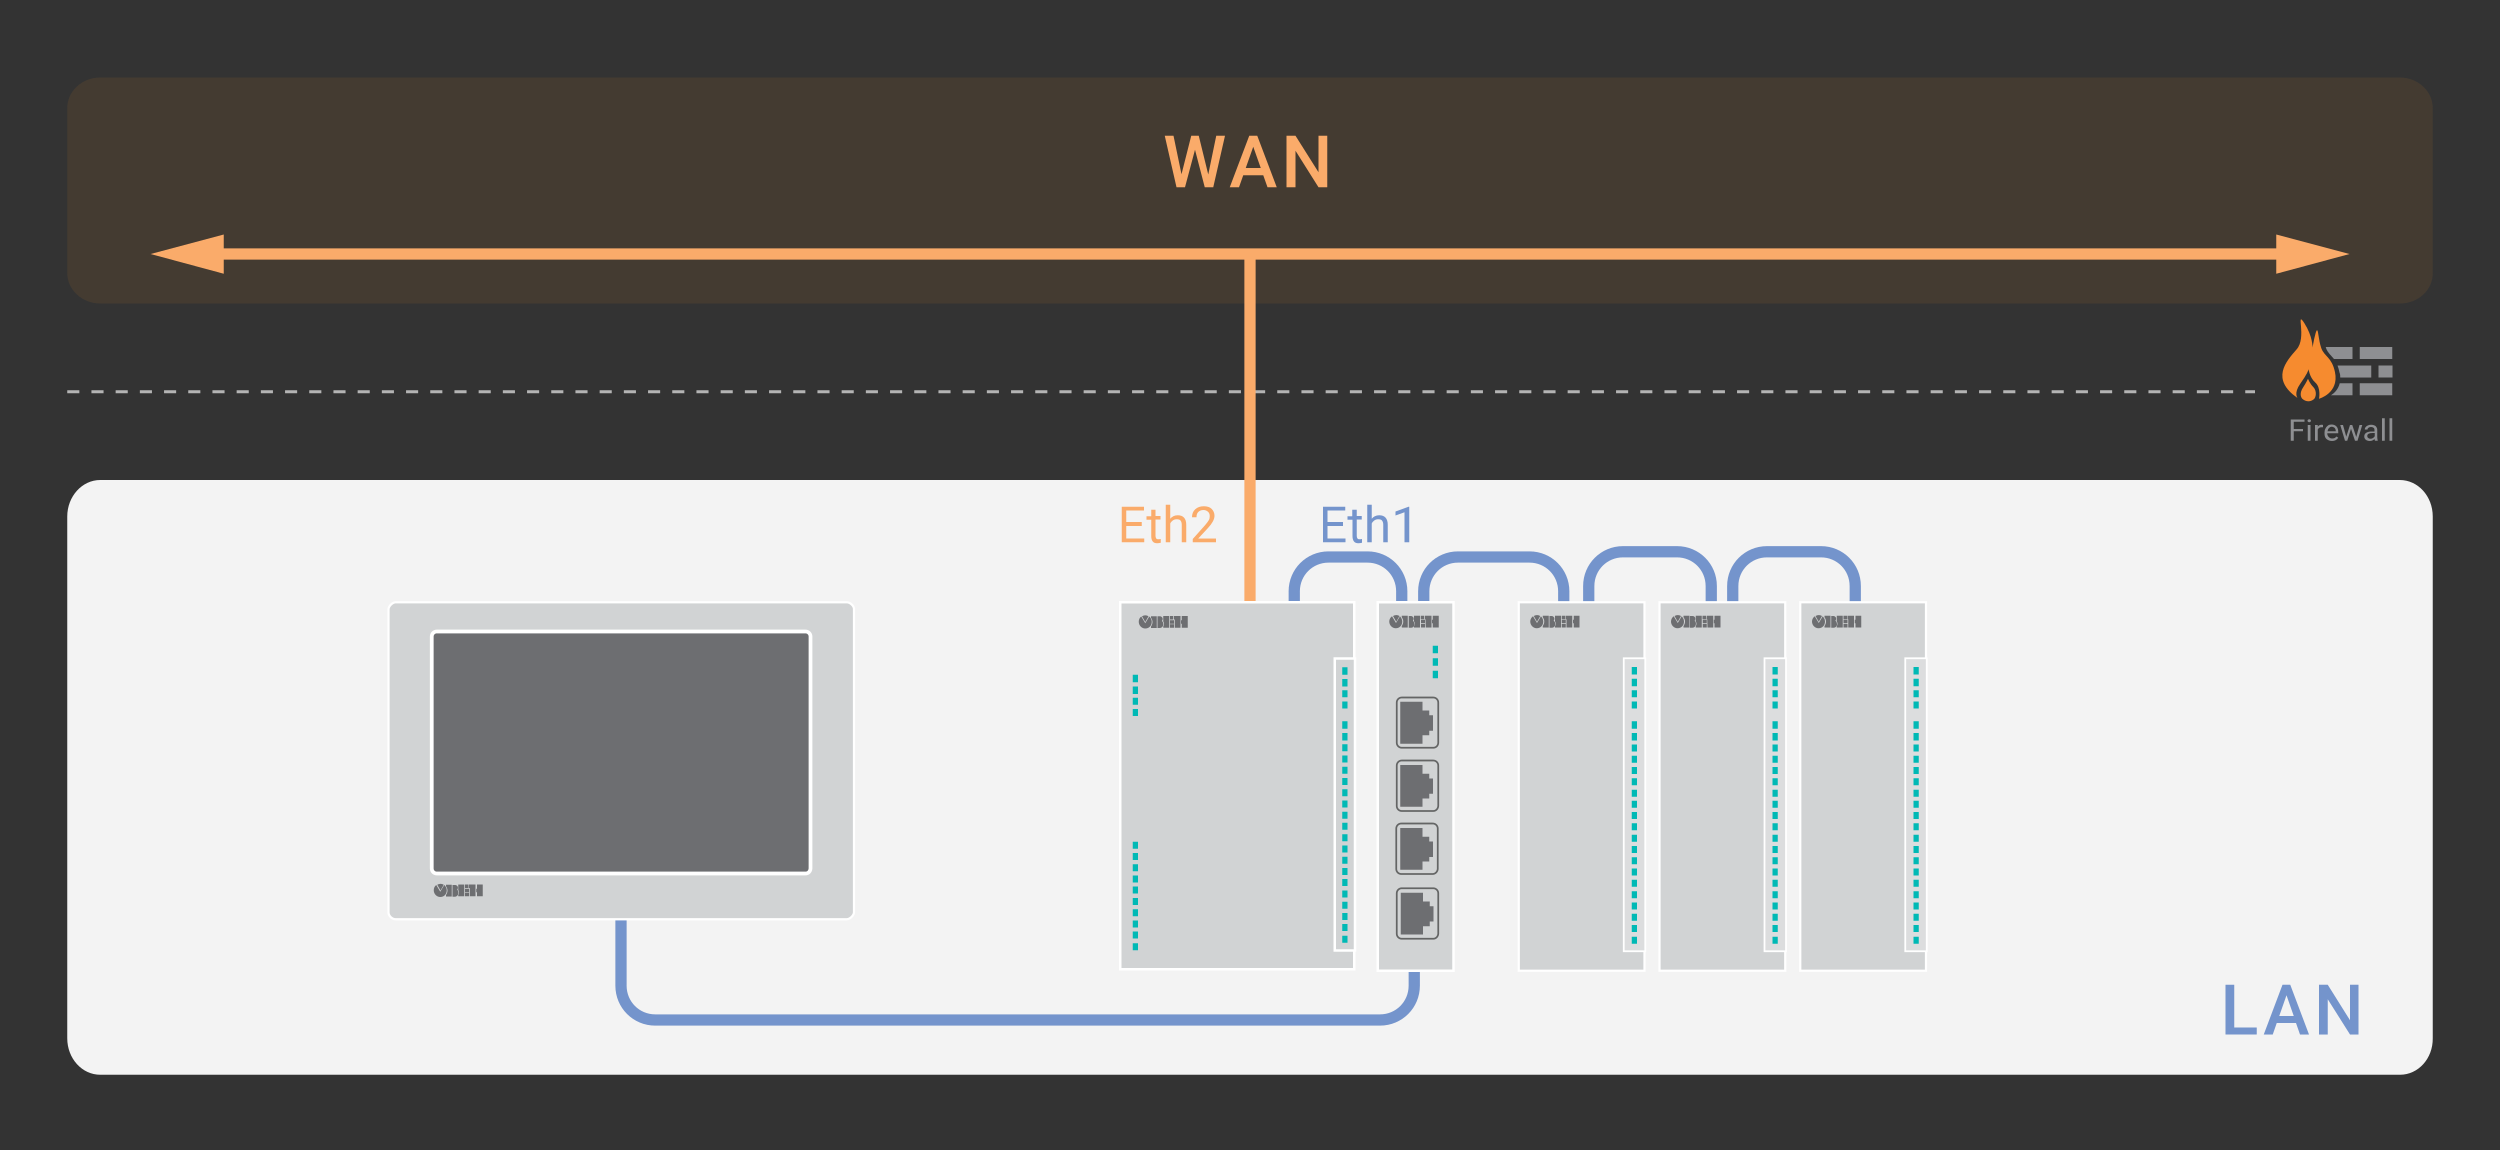 <?xml version="1.0" encoding="utf-8"?>
<!-- Generator: Adobe Illustrator 24.3.0, SVG Export Plug-In . SVG Version: 6.00 Build 0)  -->
<svg version="1.1" id="Layer_2" xmlns="http://www.w3.org/2000/svg" xmlns:xlink="http://www.w3.org/1999/xlink" x="0px" y="0px"
	 width="1000px" height="460px" viewBox="0 0 1000 460" enable-background="new 0 0 1000 460" xml:space="preserve">
<rect x="0" y="0" width="1000" height="460" fill="#333333" stroke="none"/>
<path opacity="0.1" fill="#E48526" enable-background="new    " d="M960,121.4H40.1c-7.3,0-13.2-5.5-13.2-12.2v-66
	c0-6.7,5.9-12.2,13.2-12.2h919.8c7.3,0,13.2,5.5,13.2,12.2v66C973.2,115.9,967.3,121.4,960,121.4z"/>
<path fill="#F3F3F3" d="M960,429.9H40.1c-7.3,0-13.2-6.5-13.2-14.6l0-208.7c0-8,5.9-14.6,13.2-14.6h919.8c7.3,0,13.2,6.5,13.2,14.6
	v208.7C973.2,423.4,967.3,429.9,960,429.9z"/>
<g>
	<path fill="#7494CC" d="M537.2,210.4h-6.2v5h7.2v1.5h-9v-14.2h8.9v1.5h-7.1v4.6h6.2V210.4z"/>
	<path fill="#7494CC" d="M542.7,203.8v2.6h2v1.4h-2v6.6c0,0.4,0.1,0.7,0.3,1s0.5,0.3,0.9,0.3c0.2,0,0.5,0,0.9-0.1v1.5
		c-0.5,0.1-0.9,0.2-1.4,0.2c-0.8,0-1.4-0.2-1.8-0.7s-0.6-1.2-0.6-2.1v-6.6H539v-1.4h1.9v-2.6H542.7z"/>
	<path fill="#7494CC" d="M548.6,207.6c0.8-1,1.8-1.5,3.1-1.5c2.2,0,3.4,1.3,3.4,3.8v7h-1.8v-7c0-0.8-0.2-1.3-0.5-1.7
		s-0.9-0.5-1.6-0.5c-0.6,0-1.1,0.2-1.5,0.5s-0.8,0.7-1,1.2v7.5h-1.8v-15h1.8V207.6z"/>
	<path fill="#7494CC" d="M563.6,216.9h-1.8v-12l-3.6,1.3v-1.6l5.2-1.9h0.3V216.9z"/>
</g>
<g>
	<path fill="#FAAB6A" d="M456.7,210.4h-6.2v5h7.2v1.5h-9v-14.2h8.9v1.5h-7.1v4.6h6.2V210.4z"/>
	<path fill="#FAAB6A" d="M462.2,203.8v2.6h2v1.4h-2v6.6c0,0.4,0.1,0.7,0.3,1s0.5,0.3,0.9,0.3c0.2,0,0.5,0,0.9-0.1v1.5
		c-0.5,0.1-0.9,0.2-1.4,0.2c-0.8,0-1.4-0.2-1.8-0.7s-0.6-1.2-0.6-2.1v-6.6h-1.9v-1.4h1.9v-2.6H462.2z"/>
	<path fill="#FAAB6A" d="M468,207.6c0.8-1,1.8-1.5,3.1-1.5c2.2,0,3.4,1.3,3.4,3.8v7h-1.8v-7c0-0.8-0.2-1.3-0.5-1.7s-0.9-0.5-1.6-0.5
		c-0.6,0-1.1,0.2-1.5,0.5s-0.8,0.7-1,1.2v7.5h-1.8v-15h1.8V207.6z"/>
	<path fill="#FAAB6A" d="M486.4,216.9h-9.3v-1.3l4.9-5.5c0.7-0.8,1.2-1.5,1.5-2s0.4-1.1,0.4-1.6c0-0.7-0.2-1.4-0.7-1.8
		s-1-0.7-1.8-0.7c-0.9,0-1.6,0.3-2.1,0.8s-0.7,1.2-0.7,2.1h-1.8c0-1.3,0.4-2.4,1.3-3.2s2-1.2,3.4-1.2c1.3,0,2.4,0.3,3.1,1
		s1.2,1.6,1.2,2.8c0,1.4-0.9,3.1-2.7,5l-3.8,4.1h7.1V216.9z"/>
</g>
<g>
	<path fill="#7494CC" d="M893.7,411h9v2.8h-12.5v-19.9h3.5V411z"/>
	<path fill="#7494CC" d="M918.4,409.2h-7.7l-1.6,4.6h-3.6l7.5-19.9h3.1l7.5,19.9h-3.6L918.4,409.2z M911.7,406.4h5.8l-2.9-8.3
		L911.7,406.4z"/>
	<path fill="#7494CC" d="M943.4,413.8H940l-8.9-14.1v14.1h-3.5v-19.9h3.5l8.9,14.2v-14.2h3.4V413.8z"/>
</g>
<g>
	<g>
		
			<line fill="none" stroke="#B4B4B4" stroke-width="1.2" stroke-miterlimit="10" stroke-dasharray="4.84,4.84" x1="26.9" y1="156.7" x2="902" y2="156.7"/>
	</g>
</g>
<g>
	<path fill="#FAAB6A" d="M483.3,69.8l3.2-15.5h3.5l-4.7,20.6h-3.4l-3.9-15l-4,15h-3.4l-4.7-20.6h3.5l3.2,15.4l3.9-15.4h3L483.3,69.8
		z"/>
	<path fill="#FAAB6A" d="M505.3,70.1h-8l-1.7,4.8h-3.7l7.8-20.6h3.2l7.8,20.6h-3.7L505.3,70.1z M498.3,67.2h6l-3-8.5L498.3,67.2z"/>
	<path fill="#FAAB6A" d="M531,74.9h-3.6l-9.2-14.6v14.6h-3.6V54.3h3.6l9.2,14.6V54.3h3.5V74.9z"/>
</g>
<line fill="none" stroke="#FAAB6A" stroke-width="4.5" stroke-miterlimit="10" x1="500" y1="282" x2="500" y2="101.7"/>
<g>
	<g>
		<line fill="none" stroke="#FAAB6A" stroke-width="4.5" stroke-miterlimit="10" x1="84.1" y1="101.6" x2="915.9" y2="101.6"/>
		<g>
			<polygon fill="#FAAB6A" points="89.5,109.5 60.2,101.6 89.5,93.8 			"/>
		</g>
		<g>
			<polygon fill="#FAAB6A" points="910.5,109.5 939.8,101.6 910.5,93.8 			"/>
		</g>
	</g>
</g>
<g>
	<g>
		<path fill="#8E8F92" d="M921.2,172.5h-3.7v3.8h-1.2v-8.5h5.5v0.9h-4.3v2.9h3.7V172.5z"/>
		<path fill="#8E8F92" d="M923,168.3c0-0.2,0.1-0.3,0.2-0.4c0.1-0.1,0.3-0.2,0.5-0.2c0.2,0,0.4,0.1,0.5,0.2c0.1,0.1,0.2,0.3,0.2,0.4
			s-0.1,0.3-0.2,0.4c-0.1,0.1-0.3,0.2-0.5,0.2c-0.2,0-0.4-0.1-0.5-0.2C923.1,168.6,923,168.5,923,168.3z M924.2,176.3h-1.1V170h1.1
			V176.3z"/>
		<path fill="#8E8F92" d="M929.2,170.9c-0.2,0-0.4,0-0.6,0c-0.7,0-1.2,0.3-1.5,0.9v4.5H926V170h1.1l0,0.7c0.4-0.6,0.9-0.8,1.6-0.8
			c0.2,0,0.4,0,0.5,0.1V170.9z"/>
		<path fill="#8E8F92" d="M932.8,176.4c-0.9,0-1.6-0.3-2.2-0.8s-0.8-1.3-0.8-2.3v-0.2c0-0.6,0.1-1.2,0.4-1.7c0.2-0.5,0.6-0.9,1-1.2
			c0.4-0.3,0.9-0.4,1.4-0.4c0.9,0,1.5,0.3,2,0.8c0.5,0.5,0.7,1.3,0.7,2.3v0.4h-4.4c0,0.6,0.2,1.1,0.6,1.5c0.4,0.4,0.8,0.6,1.4,0.6
			c0.4,0,0.7-0.1,1-0.2c0.3-0.2,0.5-0.4,0.7-0.6l0.7,0.5C934.7,176,933.9,176.4,932.8,176.4z M932.7,170.7c-0.5,0-0.8,0.2-1.1,0.5
			c-0.3,0.3-0.5,0.8-0.6,1.3h3.3v-0.1c0-0.5-0.2-1-0.5-1.3C933.5,170.9,933.1,170.7,932.7,170.7z"/>
		<path fill="#8E8F92" d="M942.5,174.8l1.3-4.8h1.1l-1.9,6.3H942l-1.6-4.8l-1.5,4.8H938l-1.9-6.3h1.1l1.3,4.7l1.5-4.7h0.9
			L942.5,174.8z"/>
		<path fill="#8E8F92" d="M950,176.3c-0.1-0.1-0.1-0.3-0.2-0.7c-0.5,0.5-1.1,0.8-1.9,0.8c-0.6,0-1.2-0.2-1.6-0.5
			c-0.4-0.4-0.6-0.8-0.6-1.3c0-0.7,0.3-1.2,0.8-1.5s1.2-0.5,2.2-0.5h1.1V172c0-0.4-0.1-0.7-0.4-0.9s-0.6-0.3-1-0.3
			c-0.4,0-0.7,0.1-1,0.3c-0.3,0.2-0.4,0.4-0.4,0.7h-1.1c0-0.3,0.1-0.6,0.3-0.9c0.2-0.3,0.5-0.5,0.9-0.7c0.4-0.2,0.8-0.3,1.3-0.3
			c0.8,0,1.3,0.2,1.8,0.5c0.4,0.4,0.7,0.9,0.7,1.5v2.9c0,0.6,0.1,1,0.2,1.4v0.1H950z M948.2,175.5c0.4,0,0.7-0.1,1-0.3
			s0.5-0.4,0.7-0.7v-1.3H949c-1.4,0-2.1,0.4-2.1,1.2c0,0.3,0.1,0.6,0.4,0.8C947.5,175.4,947.8,175.5,948.2,175.5z"/>
		<path fill="#8E8F92" d="M953.9,176.3h-1.1v-9h1.1V176.3z"/>
		<path fill="#8E8F92" d="M956.9,176.3h-1.1v-9h1.1V176.3z"/>
	</g>
	<g>
		<path fill="#C62026" d="M924.2,134.2c0-0.1-0.1-0.2-0.1-0.3C924.1,134,924.2,134.1,924.2,134.2z"/>
		<path fill="#C72026" d="M924.6,135.3c-0.1-0.1-0.1-0.2-0.2-0.3C924.5,135.1,924.5,135.2,924.6,135.3z"/>
		<path fill="#C72026" d="M927.3,135.9c-0.1,0.1-0.1,0.2-0.2,0.3C927.2,136.1,927.2,136,927.3,135.9z"/>
		<path fill="#C62026" d="M924.9,136.4c0-0.1-0.1-0.2-0.1-0.3C924.8,136.2,924.9,136.3,924.9,136.4z"/>
		<path fill="#C72026" d="M925.5,138.5c0-0.1-0.1-0.2-0.1-0.3C925.4,138.3,925.4,138.4,925.5,138.5z"/>
		<path fill="#C72026" d="M926.4,138.2c0,0.1-0.1,0.2-0.1,0.3C926.3,138.4,926.3,138.3,926.4,138.2z"/>
		<path fill="#C72026" d="M928.6,138.7c0-0.1-0.1-0.2-0.1-0.3C928.5,138.5,928.5,138.6,928.6,138.7z"/>
		<path fill="#C72026" d="M934.3,150.1c-0.1,0-0.1-0.1-0.2-0.1c0,0,0.1-0.1,0.1-0.1C934.3,150,934.3,150,934.3,150.1z"/>
		<path fill="#C72026" d="M924.4,150.3c0,0.1,0.1,0.2,0.1,0.3C924.5,150.5,924.5,150.4,924.4,150.3z"/>
		<path fill="#C72026" d="M923.6,151c0-0.1,0-0.1,0-0.2C923.7,150.9,923.6,151,923.6,151z"/>
		<path fill="#C72026" d="M934.2,153.6c0,0-0.1-0.1-0.1-0.1c0.1,0,0.1-0.1,0.2-0.1C934.3,153.5,934.2,153.5,934.2,153.6z"/>
		<path fill="#C72026" d="M934.2,154.1c0-0.1,0-0.1,0-0.2C934.2,154,934.2,154.1,934.2,154.1z"/>
		<g>
			<g>
				<rect x="943.9" y="138.8" fill="#8E8F92" width="13" height="4.8"/>
				<rect x="943.9" y="153.3" fill="#8E8F92" width="13" height="4.8"/>
				<path fill="#8E8F92" d="M936.1,151h12.4v-4.8h-13.5c0.3,0.8,0.6,1.7,0.8,2.8C936.1,149.7,936.1,150.4,936.1,151z"/>
				<path fill="#8E8F92" d="M933.6,143.6h7.4v-4.8h-10.7c0,0.1,0.1,0.3,0.1,0.4C931.1,141.2,932.4,142.1,933.6,143.6z"/>
				<path fill="#8E8F92" d="M932.4,158.1h8.6v-4.8h-5.1C935.3,155.7,933.8,157.2,932.4,158.1z"/>
				<rect x="951.4" y="146.2" fill="#8E8F92" width="5.6" height="4.8"/>
			</g>
		</g>
		<path fill="#F68B2F" d="M919,159.2c0,0-1.6-1.9,1.1-5.7c2.7-3.8,3.3-5.4,3.3-5.8s0.3,3.2,2.7,5.3s1.5,6.5,1.5,6.5
			s8.1-2.2,6.4-10.6c-1.3-6.2-4.3-6.2-5.5-9.7c-1.2-3.5-1.1-7.1-1.7-7.1c-0.6,0-1.8,6.9-1.8,6.9s0.2-4.3-3.3-9.8
			c-3.6-5.5,1.2,5.9-3.1,10.6C914.4,144.6,908.1,151.6,919,159.2z"/>
		<path fill="#F68B2F" d="M920.9,159.5c0,0-1.7-1.7,0.5-4.8c1-1.5,1.8-3.2,1.8-3.2s0.7,1.9,2.1,3.3c1.6,1.6,1.1,4.4,0.1,5
			C924.2,160.7,922.5,160.9,920.9,159.5z"/>
	</g>
</g>
<path fill="none" stroke="#7494CC" stroke-width="4.5" stroke-miterlimit="10" d="M517.7,246.5v-10c0-7.6,6.1-13.7,13.7-13.7h15.6
	c7.6,0,13.7,6.1,13.7,13.7v10"/>
<path fill="none" stroke="#7494CC" stroke-width="4.5" stroke-miterlimit="10" d="M248.4,356v38.3c0,7.6,6.1,13.7,13.7,13.7H552
	c7.6,0,13.7-6.1,13.7-13.7v-10"/>
<path fill="none" stroke="#7494CC" stroke-width="4.5" stroke-miterlimit="10" d="M569.5,246.5v-10c0-7.6,6.1-13.7,13.7-13.7h28.6
	c7.6,0,13.7,6.1,13.7,13.7v10"/>
<g>
	
		<rect x="551.1" y="240.9" fill="#D1D3D4" stroke="#FFFFFF" stroke-width="0.997" stroke-miterlimit="10" width="30.3" height="147.4"/>
	<rect x="573.1" y="258.3" fill="#00B9B5" width="2.1" height="3"/>
	<rect x="573.1" y="263.3" fill="#00B9B5" width="2.1" height="3"/>
	<rect x="573.1" y="268.3" fill="#00B9B5" width="2.1" height="3"/>
	<g>
		<path fill="#6D6E71" d="M558.5,248.7l-1.3-2.3l0,0c0.9-0.5,1.8-0.5,2.6,0l0,0L558.5,248.7z"/>
		<rect x="568.4" y="249.6" fill="#6D6E71" width="1.6" height="1.4"/>
		<path fill="#6D6E71" d="M560,246.5C560,246.5,560,246.5,560,246.5l-1.6,2.7l-1.6-2.7l0,0c-0.7,0.5-1.1,1.3-1.1,2.1
			c0,1.5,1.2,2.7,2.6,2.7c1.5,0,2.6-1.1,2.6-2.7c0-1-0.6-1.7-0.8-1.9C560.1,246.5,560,246.5,560,246.5z"/>
		<path fill="#6D6E71" d="M560.7,250.4L560.7,250.4l0,0.6h2.4v-4.7h-2.4l0,0.6C561.5,248,561.5,249.2,560.7,250.4z"/>
		<path fill="#6D6E71" d="M565.2,248.3L565.2,248.3l0-0.1c0.3-0.3,0.3-0.8,0.2-1.1c-0.2-0.4-0.6-0.7-1-0.7h-0.9v4.7h0.9
			c0.7,0,1.2-0.4,1.4-1.1C565.8,249.3,565.6,248.7,565.2,248.3z"/>
		<path fill="#6D6E71" d="M565.6,248.5c0.4,0.7,0.4,1.3,0,2l0,0v0.5l2.4,0v-4.7l-2.4,0L565.6,248.5z"/>
		<path fill="#6D6E71" d="M569.7,246.3v1.4h-1.4v-1.4H569.7z"/>
		<rect x="568.4" y="247.9" fill="#6D6E71" width="1.6" height="1.4"/>
		<polygon fill="#6D6E71" points="570,247.7 570.2,247.7 570.3,251 572.6,251 572.6,246.3 570,246.3 		"/>
		<polygon fill="#6D6E71" points="573.1,249.3 573.1,251 575.5,251 575.5,246.3 573.1,246.3 573.1,247.9 572.8,247.9 572.8,249.3 		
			"/>
	</g>
	<path fill="none" stroke="#646565" stroke-width="0.698" stroke-miterlimit="10" d="M573.3,299.1h-12.6c-1.1,0-2-0.9-2-2V281
		c0-1.1,0.9-2,2-2h12.6c1.1,0,2,0.9,2,2v16.2C575.2,298.3,574.4,299.1,573.3,299.1z"/>
	<path fill="none" stroke="#646565" stroke-width="0.698" stroke-miterlimit="10" d="M573.3,324.4h-12.6c-1.1,0-2-0.9-2-2v-16.2
		c0-1.1,0.9-2,2-2h12.6c1.1,0,2,0.9,2,2v16.2C575.2,323.5,574.4,324.4,573.3,324.4z"/>
	<path fill="none" stroke="#646565" stroke-width="0.698" stroke-miterlimit="10" d="M573.1,349.6h-12.6c-1.1,0-2-0.9-2-2v-16.2
		c0-1.1,0.9-2,2-2h12.6c1.1,0,2,0.9,2,2v16.2C575,348.7,574.1,349.6,573.1,349.6z"/>
	<polygon fill="#6D6E71" points="569,280.7 569,284.2 571.7,284.2 571.7,286.1 573.2,286.1 573.2,292.3 571.7,292.3 571.7,294.1 
		569,294.1 569,297.5 560.1,297.5 560.1,280.7 	"/>
	<polygon fill="#6D6E71" points="569,306 569,309.5 571.7,309.5 571.7,311.4 573.2,311.4 573.2,317.5 571.7,317.5 571.7,319.4 
		569,319.4 569,322.7 560.1,322.7 560.1,306 	"/>
	<polygon fill="#6D6E71" points="569,331.2 569,334.7 571.7,334.7 571.7,336.6 573.2,336.6 573.2,342.8 571.7,342.8 571.7,344.6 
		569,344.6 569,347.9 560.1,347.9 560.1,331.2 	"/>
	<path fill="none" stroke="#646565" stroke-width="0.698" stroke-miterlimit="10" d="M573.3,375.5h-12.6c-1.1,0-2-0.9-2-2v-16.2
		c0-1.1,0.9-2,2-2h12.6c1.1,0,2,0.9,2,2v16.2C575.2,374.6,574.4,375.5,573.3,375.5z"/>
	<polygon fill="#6D6E71" points="569.2,357.1 569.2,360.6 571.9,360.6 571.9,362.5 573.4,362.5 573.4,368.6 571.9,368.6 
		571.9,370.5 569.2,370.5 569.2,373.8 560.3,373.8 560.3,357.1 	"/>
</g>
<g>
	
		<rect x="448.1" y="240.9" fill="#D1D3D4" stroke="#FFFFFF" stroke-width="0.997" stroke-miterlimit="10" width="93.6" height="146.8"/>
	
		<rect x="533.9" y="263.4" fill="#D1D3D4" stroke="#FFFFFF" stroke-width="0.997" stroke-miterlimit="10" width="8.1" height="116.8"/>
	<g>
		<path fill="#6D6E71" d="M458.1,248.8l-1.3-2.3l0,0c0.9-0.5,1.8-0.5,2.6,0l0,0L458.1,248.8z"/>
		<rect x="468" y="249.7" fill="#6D6E71" width="1.6" height="1.4"/>
		<path fill="#6D6E71" d="M459.7,246.6C459.7,246.6,459.7,246.6,459.7,246.6l-1.6,2.7l-1.6-2.7l0,0c-0.7,0.5-1,1.3-1,2.1
			c0,1.5,1.2,2.7,2.6,2.7c1.5,0,2.6-1.1,2.6-2.7c0-1-0.6-1.7-0.8-1.9C459.7,246.6,459.7,246.6,459.7,246.6z"/>
		<path fill="#6D6E71" d="M460.4,250.6L460.4,250.6l0,0.6h2.3v-4.7h-2.3l0,0.6C461.2,248.2,461.2,249.4,460.4,250.6z"/>
		<path fill="#6D6E71" d="M464.8,248.4L464.8,248.4l0-0.1c0.3-0.3,0.3-0.8,0.2-1.1c-0.2-0.4-0.6-0.7-1-0.7H463v4.7h0.9
			c0.6,0,1.2-0.4,1.4-1.1C465.4,249.5,465.3,248.9,464.8,248.4z"/>
		<path fill="#6D6E71" d="M465.3,248.6c0.4,0.6,0.4,1.3,0,2l0,0v0.5l2.4,0v-4.7l-2.4,0L465.3,248.6z"/>
		<path fill="#6D6E71" d="M469.3,246.4v1.4H468v-1.4H469.3z"/>
		<rect x="468" y="248.1" fill="#6D6E71" width="1.6" height="1.4"/>
		<polygon fill="#6D6E71" points="469.6,247.8 469.9,247.8 469.9,251.1 472.2,251.1 472.2,246.4 469.6,246.4 		"/>
		<polygon fill="#6D6E71" points="472.7,249.5 472.7,251.1 475.1,251.1 475.1,246.4 472.7,246.4 472.7,248.1 472.4,248.1 
			472.4,249.5 		"/>
	</g>
	<g>
		<rect x="536.9" y="271.6" fill="#00B9B5" width="2.1" height="3"/>
		<rect x="536.9" y="276.1" fill="#00B9B5" width="2.1" height="2.8"/>
		<rect x="536.9" y="280.6" fill="#00B9B5" width="2.1" height="2.8"/>
		<rect x="536.9" y="266.9" fill="#00B9B5" width="2.1" height="3"/>
		<rect x="536.9" y="293.2" fill="#00B9B5" width="2.1" height="3"/>
		<rect x="536.9" y="297.7" fill="#00B9B5" width="2.1" height="2.8"/>
		<rect x="536.9" y="302.2" fill="#00B9B5" width="2.1" height="2.8"/>
		<rect x="536.9" y="306.7" fill="#00B9B5" width="2.1" height="2.8"/>
		<rect x="536.9" y="311.2" fill="#00B9B5" width="2.1" height="2.8"/>
		<rect x="536.9" y="315.7" fill="#00B9B5" width="2.1" height="2.8"/>
		<rect x="536.9" y="320.2" fill="#00B9B5" width="2.1" height="2.8"/>
		<rect x="536.9" y="324.7" fill="#00B9B5" width="2.1" height="2.8"/>
		<rect x="536.9" y="329.1" fill="#00B9B5" width="2.1" height="2.8"/>
		<rect x="536.9" y="333.7" fill="#00B9B5" width="2.1" height="2.8"/>
		<rect x="536.9" y="338.2" fill="#00B9B5" width="2.1" height="2.8"/>
		<rect x="536.9" y="342.7" fill="#00B9B5" width="2.1" height="2.8"/>
		<rect x="536.9" y="347.2" fill="#00B9B5" width="2.1" height="2.8"/>
		<rect x="536.9" y="351.6" fill="#00B9B5" width="2.1" height="2.8"/>
		<rect x="536.9" y="356.2" fill="#00B9B5" width="2.1" height="2.8"/>
		<rect x="536.9" y="360.7" fill="#00B9B5" width="2.1" height="2.8"/>
		<rect x="536.9" y="365.2" fill="#00B9B5" width="2.1" height="2.8"/>
		<rect x="536.9" y="369.6" fill="#00B9B5" width="2.1" height="2.8"/>
		<rect x="536.9" y="374.3" fill="#00B9B5" width="2.1" height="2.8"/>
		<rect x="536.9" y="288.5" fill="#00B9B5" width="2.1" height="3"/>
	</g>
	<g>
		<rect x="453.1" y="274.6" fill="#00B9B5" width="2.1" height="3"/>
		<rect x="453.1" y="279.1" fill="#00B9B5" width="2.1" height="2.8"/>
		<rect x="453.1" y="283.6" fill="#00B9B5" width="2.1" height="2.8"/>
		<rect x="453.1" y="269.9" fill="#00B9B5" width="2.1" height="3"/>
		<rect x="453.1" y="336.7" fill="#00B9B5" width="2.1" height="2.8"/>
		<rect x="453.1" y="341.2" fill="#00B9B5" width="2.1" height="2.8"/>
		<rect x="453.1" y="345.7" fill="#00B9B5" width="2.1" height="2.8"/>
		<rect x="453.1" y="350.2" fill="#00B9B5" width="2.1" height="2.8"/>
		<rect x="453.1" y="354.6" fill="#00B9B5" width="2.1" height="2.8"/>
		<rect x="453.1" y="359.2" fill="#00B9B5" width="2.1" height="2.8"/>
		<rect x="453.1" y="363.7" fill="#00B9B5" width="2.1" height="2.8"/>
		<rect x="453.1" y="368.2" fill="#00B9B5" width="2.1" height="2.8"/>
		<rect x="453.1" y="372.6" fill="#00B9B5" width="2.1" height="2.8"/>
		<rect x="453.1" y="377.3" fill="#00B9B5" width="2.1" height="2.8"/>
	</g>
</g>
<g>
	<path fill="none" stroke="#7494CC" stroke-width="4.5" stroke-miterlimit="10" d="M693.1,244.4v-10c0-7.6,6.1-13.7,13.7-13.7h21.6
		c7.6,0,13.7,6.1,13.7,13.7v10"/>
	<path fill="none" stroke="#7494CC" stroke-width="4.5" stroke-miterlimit="10" d="M635.5,244.4v-10c0-7.6,6.1-13.7,13.7-13.7h21.6
		c7.6,0,13.7,6.1,13.7,13.7v10"/>
</g>
<g>
	<g>
		
			<rect x="607.5" y="240.9" fill="#D1D3D4" stroke="#FFFFFF" stroke-width="0.895" stroke-miterlimit="10" width="50.3" height="147.4"/>
		
			<rect x="649.5" y="263.3" fill="#DCDDDE" stroke="#FFFFFF" stroke-width="0.709" stroke-miterlimit="10" width="8.6" height="117.2"/>
		<g>
			<path fill="#6D6E71" d="M614.8,248.7l-1.3-2.3l0,0c0.9-0.5,1.8-0.5,2.6,0l0,0L614.8,248.7z"/>
			<rect x="624.7" y="249.6" fill="#6D6E71" width="1.6" height="1.4"/>
			<path fill="#6D6E71" d="M616.4,246.5C616.4,246.5,616.4,246.5,616.4,246.5l-1.6,2.7l-1.6-2.7l0,0c-0.7,0.5-1.1,1.3-1.1,2.1
				c0,1.5,1.2,2.7,2.6,2.7c1.5,0,2.6-1.1,2.6-2.7c0-1-0.6-1.7-0.8-1.9C616.4,246.5,616.4,246.5,616.4,246.5z"/>
			<path fill="#6D6E71" d="M617.1,250.4L617.1,250.4l0,0.6h2.4v-4.7h-2.4l0,0.6C617.9,248,617.9,249.2,617.1,250.4z"/>
			<path fill="#6D6E71" d="M621.5,248.3L621.5,248.3l0-0.1c0.3-0.3,0.3-0.8,0.2-1.1c-0.2-0.4-0.6-0.7-1-0.7h-0.9v4.7h0.9
				c0.7,0,1.2-0.4,1.4-1.1C622.2,249.3,622,248.7,621.5,248.3z"/>
			<path fill="#6D6E71" d="M622,248.5c0.4,0.7,0.4,1.3,0,2l0,0v0.5l2.4,0v-4.7l-2.4,0L622,248.5z"/>
			<path fill="#6D6E71" d="M626.1,246.3v1.4h-1.4v-1.4H626.1z"/>
			<rect x="624.7" y="247.9" fill="#6D6E71" width="1.6" height="1.4"/>
			<polygon fill="#6D6E71" points="626.3,247.7 626.6,247.7 626.6,251 628.9,251 628.9,246.3 626.3,246.3 			"/>
			<polygon fill="#6D6E71" points="629.5,249.3 629.5,251 631.8,251 631.8,246.3 629.5,246.3 629.5,247.9 629.2,247.9 629.2,249.3 
							"/>
		</g>
		<g>
			<rect x="652.7" y="271.5" fill="#00B9B5" width="2.1" height="3"/>
			<rect x="652.7" y="276.1" fill="#00B9B5" width="2.1" height="2.8"/>
			<rect x="652.7" y="280.6" fill="#00B9B5" width="2.1" height="2.8"/>
			<rect x="652.7" y="266.8" fill="#00B9B5" width="2.1" height="3"/>
			<rect x="652.7" y="293.2" fill="#00B9B5" width="2.1" height="3"/>
			<rect x="652.7" y="297.8" fill="#00B9B5" width="2.1" height="2.8"/>
			<rect x="652.7" y="302.3" fill="#00B9B5" width="2.1" height="2.8"/>
			<rect x="652.7" y="306.8" fill="#00B9B5" width="2.1" height="2.8"/>
			<rect x="652.7" y="311.3" fill="#00B9B5" width="2.1" height="2.8"/>
			<rect x="652.7" y="315.9" fill="#00B9B5" width="2.1" height="2.8"/>
			<rect x="652.7" y="320.3" fill="#00B9B5" width="2.1" height="2.8"/>
			<rect x="652.7" y="324.8" fill="#00B9B5" width="2.1" height="2.8"/>
			<rect x="652.7" y="329.3" fill="#00B9B5" width="2.1" height="2.8"/>
			<rect x="652.7" y="333.9" fill="#00B9B5" width="2.1" height="2.8"/>
			<rect x="652.7" y="338.4" fill="#00B9B5" width="2.1" height="2.8"/>
			<rect x="652.7" y="342.9" fill="#00B9B5" width="2.1" height="2.8"/>
			<rect x="652.7" y="347.4" fill="#00B9B5" width="2.1" height="2.8"/>
			<rect x="652.7" y="351.9" fill="#00B9B5" width="2.1" height="2.8"/>
			<rect x="652.7" y="356.5" fill="#00B9B5" width="2.1" height="2.8"/>
			<rect x="652.7" y="361" fill="#00B9B5" width="2.1" height="2.8"/>
			<rect x="652.7" y="365.5" fill="#00B9B5" width="2.1" height="2.8"/>
			<rect x="652.7" y="370" fill="#00B9B5" width="2.1" height="2.8"/>
			<rect x="652.7" y="374.7" fill="#00B9B5" width="2.1" height="2.8"/>
			<rect x="652.7" y="288.5" fill="#00B9B5" width="2.1" height="3"/>
		</g>
	</g>
	<g>
		
			<rect x="663.8" y="240.9" fill="#D1D3D4" stroke="#FFFFFF" stroke-width="0.895" stroke-miterlimit="10" width="50.3" height="147.4"/>
		
			<rect x="705.8" y="263.3" fill="#DCDDDE" stroke="#FFFFFF" stroke-width="0.709" stroke-miterlimit="10" width="8.6" height="117.2"/>
		<g>
			<path fill="#6D6E71" d="M671.1,248.7l-1.3-2.3l0,0c0.9-0.5,1.8-0.5,2.6,0l0,0L671.1,248.7z"/>
			<rect x="681.1" y="249.6" fill="#6D6E71" width="1.6" height="1.4"/>
			<path fill="#6D6E71" d="M672.7,246.5C672.7,246.5,672.7,246.5,672.7,246.5l-1.6,2.7l-1.6-2.7l0,0c-0.7,0.5-1.1,1.3-1.1,2.1
				c0,1.5,1.2,2.7,2.6,2.7c1.5,0,2.6-1.1,2.6-2.7c0-1-0.6-1.7-0.8-1.9C672.8,246.5,672.7,246.5,672.7,246.5z"/>
			<path fill="#6D6E71" d="M673.4,250.4L673.4,250.4l0,0.6h2.4v-4.7h-2.4l0,0.6C674.2,248,674.2,249.2,673.4,250.4z"/>
			<path fill="#6D6E71" d="M677.9,248.3L677.9,248.3l0-0.1c0.3-0.3,0.3-0.8,0.2-1.1c-0.2-0.4-0.6-0.7-1-0.7H676v4.7h0.9
				c0.7,0,1.2-0.4,1.4-1.1C678.5,249.3,678.3,248.7,677.9,248.3z"/>
			<path fill="#6D6E71" d="M678.3,248.5c0.4,0.7,0.4,1.3,0,2l0,0v0.5l2.4,0v-4.7l-2.4,0L678.3,248.5z"/>
			<path fill="#6D6E71" d="M682.4,246.3v1.4h-1.4v-1.4H682.4z"/>
			<rect x="681.1" y="247.9" fill="#6D6E71" width="1.6" height="1.4"/>
			<polygon fill="#6D6E71" points="682.6,247.7 682.9,247.7 683,251 685.3,251 685.3,246.3 682.7,246.3 			"/>
			<polygon fill="#6D6E71" points="685.8,249.3 685.8,251 688.2,251 688.2,246.3 685.8,246.3 685.8,247.9 685.5,247.9 685.5,249.3 
							"/>
		</g>
		<g>
			<rect x="709" y="271.5" fill="#00B9B5" width="2.1" height="3"/>
			<rect x="709" y="276.1" fill="#00B9B5" width="2.1" height="2.8"/>
			<rect x="709" y="280.6" fill="#00B9B5" width="2.1" height="2.8"/>
			<rect x="709" y="266.8" fill="#00B9B5" width="2.1" height="3"/>
			<rect x="709" y="293.2" fill="#00B9B5" width="2.1" height="3"/>
			<rect x="709" y="297.8" fill="#00B9B5" width="2.1" height="2.8"/>
			<rect x="709" y="302.3" fill="#00B9B5" width="2.1" height="2.8"/>
			<rect x="709" y="306.8" fill="#00B9B5" width="2.1" height="2.8"/>
			<rect x="709" y="311.3" fill="#00B9B5" width="2.1" height="2.8"/>
			<rect x="709" y="315.9" fill="#00B9B5" width="2.1" height="2.8"/>
			<rect x="709" y="320.3" fill="#00B9B5" width="2.1" height="2.8"/>
			<rect x="709" y="324.8" fill="#00B9B5" width="2.1" height="2.8"/>
			<rect x="709" y="329.3" fill="#00B9B5" width="2.1" height="2.8"/>
			<rect x="709" y="333.9" fill="#00B9B5" width="2.1" height="2.8"/>
			<rect x="709" y="338.4" fill="#00B9B5" width="2.1" height="2.8"/>
			<rect x="709" y="342.9" fill="#00B9B5" width="2.1" height="2.8"/>
			<rect x="709" y="347.4" fill="#00B9B5" width="2.1" height="2.8"/>
			<rect x="709" y="351.9" fill="#00B9B5" width="2.1" height="2.8"/>
			<rect x="709" y="356.5" fill="#00B9B5" width="2.1" height="2.8"/>
			<rect x="709" y="361" fill="#00B9B5" width="2.1" height="2.8"/>
			<rect x="709" y="365.5" fill="#00B9B5" width="2.1" height="2.8"/>
			<rect x="709" y="370" fill="#00B9B5" width="2.1" height="2.8"/>
			<rect x="709" y="374.7" fill="#00B9B5" width="2.1" height="2.8"/>
			<rect x="709" y="288.5" fill="#00B9B5" width="2.1" height="3"/>
		</g>
	</g>
	<g>
		
			<rect x="720.1" y="240.9" fill="#D1D3D4" stroke="#FFFFFF" stroke-width="0.895" stroke-miterlimit="10" width="50.3" height="147.4"/>
		
			<rect x="762.1" y="263.3" fill="#DCDDDE" stroke="#FFFFFF" stroke-width="0.709" stroke-miterlimit="10" width="8.6" height="117.2"/>
		<g>
			<path fill="#6D6E71" d="M727.5,248.7l-1.3-2.3l0,0c0.9-0.5,1.8-0.5,2.6,0l0,0L727.5,248.7z"/>
			<rect x="737.4" y="249.6" fill="#6D6E71" width="1.6" height="1.4"/>
			<path fill="#6D6E71" d="M729.1,246.5C729,246.5,729,246.5,729.1,246.5l-1.6,2.7l-1.6-2.7l0,0c-0.7,0.5-1.1,1.3-1.1,2.1
				c0,1.5,1.2,2.7,2.6,2.7c1.5,0,2.6-1.1,2.6-2.7c0-1-0.6-1.7-0.8-1.9C729.1,246.5,729.1,246.5,729.1,246.5z"/>
			<path fill="#6D6E71" d="M729.8,250.4L729.8,250.4l0,0.6h2.4v-4.7h-2.4l0,0.6C730.6,248,730.6,249.2,729.8,250.4z"/>
			<path fill="#6D6E71" d="M734.2,248.3L734.2,248.3l0-0.1c0.3-0.3,0.3-0.8,0.2-1.1c-0.2-0.4-0.6-0.7-1-0.7h-0.9v4.7h0.9
				c0.7,0,1.2-0.4,1.4-1.1C734.8,249.3,734.7,248.7,734.2,248.3z"/>
			<path fill="#6D6E71" d="M734.7,248.5c0.4,0.7,0.4,1.3,0,2l0,0v0.5l2.4,0v-4.7l-2.4,0L734.7,248.5z"/>
			<path fill="#6D6E71" d="M738.8,246.3v1.4h-1.4v-1.4H738.8z"/>
			<rect x="737.4" y="247.9" fill="#6D6E71" width="1.6" height="1.4"/>
			<polygon fill="#6D6E71" points="739,247.7 739.3,247.7 739.3,251 741.6,251 741.6,246.3 739,246.3 			"/>
			<polygon fill="#6D6E71" points="742.2,249.3 742.2,251 744.5,251 744.5,246.3 742.2,246.3 742.2,247.9 741.9,247.9 741.9,249.3 
							"/>
		</g>
		<g>
			<rect x="765.4" y="271.5" fill="#00B9B5" width="2.1" height="3"/>
			<rect x="765.4" y="276.1" fill="#00B9B5" width="2.1" height="2.8"/>
			<rect x="765.4" y="280.6" fill="#00B9B5" width="2.1" height="2.8"/>
			<rect x="765.4" y="266.8" fill="#00B9B5" width="2.1" height="3"/>
			<rect x="765.4" y="293.2" fill="#00B9B5" width="2.1" height="3"/>
			<rect x="765.4" y="297.8" fill="#00B9B5" width="2.1" height="2.8"/>
			<rect x="765.4" y="302.3" fill="#00B9B5" width="2.1" height="2.8"/>
			<rect x="765.4" y="306.8" fill="#00B9B5" width="2.1" height="2.8"/>
			<rect x="765.4" y="311.3" fill="#00B9B5" width="2.1" height="2.8"/>
			<rect x="765.4" y="315.9" fill="#00B9B5" width="2.1" height="2.8"/>
			<rect x="765.4" y="320.3" fill="#00B9B5" width="2.1" height="2.8"/>
			<rect x="765.4" y="324.8" fill="#00B9B5" width="2.1" height="2.8"/>
			<rect x="765.4" y="329.3" fill="#00B9B5" width="2.1" height="2.8"/>
			<rect x="765.4" y="333.9" fill="#00B9B5" width="2.1" height="2.8"/>
			<rect x="765.4" y="338.4" fill="#00B9B5" width="2.1" height="2.8"/>
			<rect x="765.4" y="342.9" fill="#00B9B5" width="2.1" height="2.8"/>
			<rect x="765.4" y="347.4" fill="#00B9B5" width="2.1" height="2.8"/>
			<rect x="765.4" y="351.9" fill="#00B9B5" width="2.1" height="2.8"/>
			<rect x="765.4" y="356.5" fill="#00B9B5" width="2.1" height="2.8"/>
			<rect x="765.4" y="361" fill="#00B9B5" width="2.1" height="2.8"/>
			<rect x="765.4" y="365.5" fill="#00B9B5" width="2.1" height="2.8"/>
			<rect x="765.4" y="370" fill="#00B9B5" width="2.1" height="2.8"/>
			<rect x="765.4" y="374.7" fill="#00B9B5" width="2.1" height="2.8"/>
			<rect x="765.4" y="288.5" fill="#00B9B5" width="2.1" height="3"/>
		</g>
	</g>
</g>
<g>
	<path fill-rule="evenodd" clip-rule="evenodd" fill="#D1D3D4" stroke="#FFFFFF" stroke-width="0.895" stroke-miterlimit="10" d="
		M158.2,367.7h180.5c1.3,0,2.9-1.6,2.9-2.8V243.6c0-1.3-1.6-2.7-2.9-2.7H158.3c-1.3,0-2.9,1.6-2.9,2.8V365
		C155.4,366.3,156.8,367.7,158.2,367.7z"/>
	<path fill="#6D6E71" stroke="#FFFFFF" stroke-width="1.501" stroke-miterlimit="10" d="M322.2,349.4H174.7c-1.1,0-2-0.9-2-2v-92.8
		c0-1.1,0.9-2,2-2h147.5c1.1,0,2,0.9,2,2v92.8C324.1,348.6,323.3,349.4,322.2,349.4z"/>
	<g>
		<path fill="#6D6E71" d="M176.2,356.2l-1.3-2.3l0,0c0.9-0.5,1.8-0.5,2.6,0l0,0L176.2,356.2z"/>
		<rect x="186" y="357.1" fill="#6D6E71" width="1.6" height="1.4"/>
		<path fill="#6D6E71" d="M177.7,354C177.7,354,177.7,354,177.7,354l-1.6,2.7l-1.6-2.7l0,0c-0.7,0.5-1,1.3-1,2.1
			c0,1.5,1.2,2.7,2.6,2.7c1.5,0,2.6-1.1,2.6-2.7c0-1-0.6-1.7-0.8-1.9C177.8,354,177.7,354,177.7,354z"/>
		<path fill="#6D6E71" d="M178.4,358L178.4,358l0,0.6h2.3v-4.7h-2.3l0,0.6C179.2,355.6,179.2,356.8,178.4,358z"/>
		<path fill="#6D6E71" d="M182.9,355.9L182.9,355.9l0-0.1c0.3-0.3,0.3-0.8,0.2-1.1c-0.2-0.4-0.6-0.7-1-0.7H181v4.7h0.9
			c0.6,0,1.2-0.4,1.4-1.1C183.5,356.9,183.3,356.3,182.9,355.9z"/>
		<path fill="#6D6E71" d="M183.3,356c0.4,0.6,0.4,1.3,0,2l0,0v0.5l2.4,0v-4.7l-2.4,0L183.3,356z"/>
		<path fill="#6D6E71" d="M187.4,353.8v1.4H186v-1.4H187.4z"/>
		<rect x="186" y="355.5" fill="#6D6E71" width="1.6" height="1.4"/>
		<polygon fill="#6D6E71" points="187.6,355.2 187.9,355.2 187.9,358.5 190.2,358.5 190.2,353.8 187.6,353.8 		"/>
		<polygon fill="#6D6E71" points="190.8,356.9 190.8,358.5 193.1,358.5 193.1,353.8 190.8,353.8 190.8,355.5 190.5,355.5 
			190.5,356.9 		"/>
	</g>
</g>
</svg>
